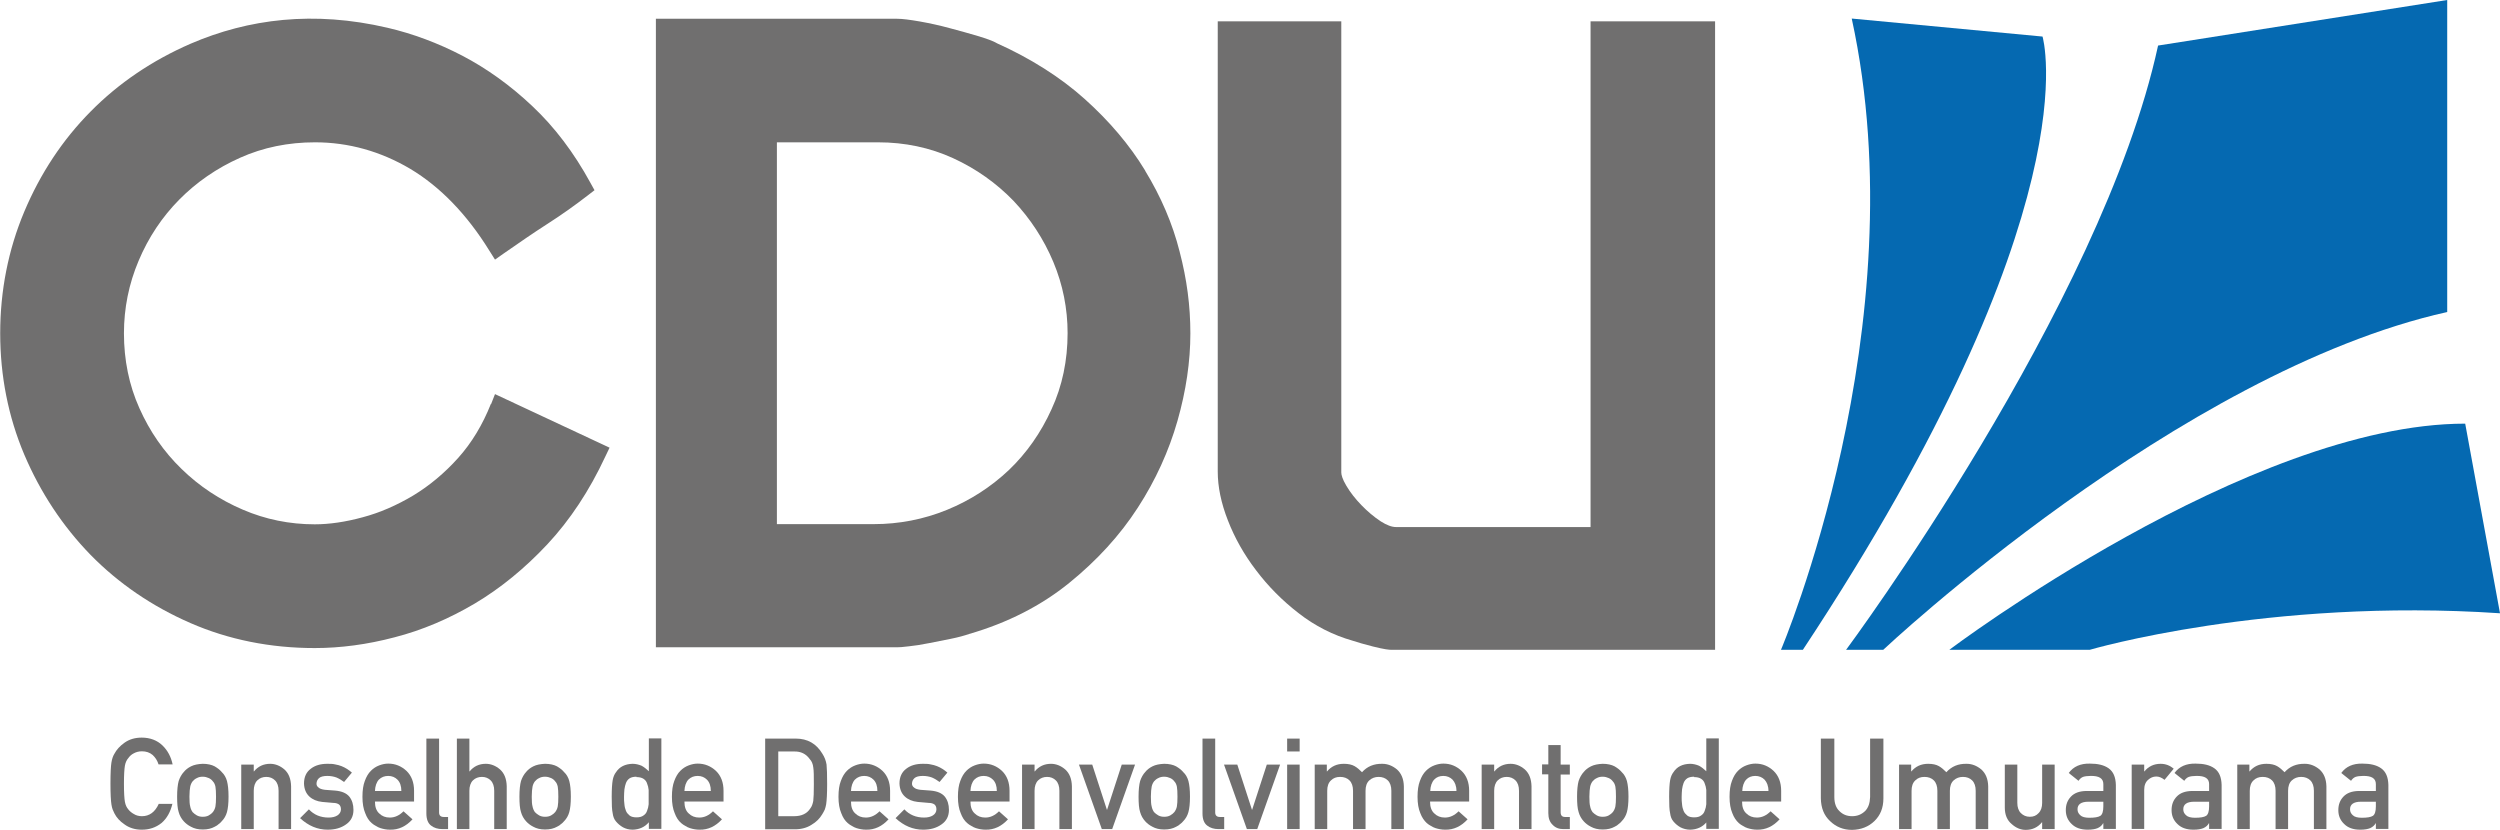 <svg xmlns="http://www.w3.org/2000/svg" id="Camada_2" data-name="Camada 2" viewBox="0 0 127.88 42.44"><defs><style> .cls-1 { fill: #706f6f; } .cls-2 { fill: #0569b1; } </style></defs><g id="Camada_1-2" data-name="Camada 1"><g><g><g><path class="cls-2" d="M94.73.95l9.75.92s2.64,8.83-12.26,31.37h-1.12s7.05-16.55,3.62-32.29Z"></path><path class="cls-2" d="M110.39,2.33l14.79-2.33v15.96c-13.75,3.07-28.85,17.28-28.85,17.28h-1.9s13.07-17.59,15.96-30.91Z"></path><path class="cls-2" d="M126.1,21.67l1.78,9.7c-11.91-.8-20.99,1.87-20.99,1.87h-7.18s15.34-11.57,26.39-11.57Z"></path></g><g><path class="cls-1" d="M25.11,20.66c-.42,1.06-.98,1.99-1.67,2.76-.7.78-1.48,1.43-2.31,1.93-.84.5-1.71.88-2.58,1.11-.88.24-1.7.36-2.45.36-1.28,0-2.52-.25-3.68-.75-1.17-.5-2.23-1.2-3.13-2.08-.91-.88-1.63-1.92-2.16-3.11-.53-1.18-.79-2.47-.79-3.83,0-1.28.25-2.53.75-3.71.5-1.19,1.2-2.24,2.08-3.13.88-.89,1.92-1.61,3.11-2.14,1.18-.53,2.47-.79,3.83-.79,1.72,0,3.36.46,4.88,1.36,1.52.91,2.89,2.32,4.04,4.18l.29.46.44-.31c.79-.55,1.53-1.06,2.23-1.51.72-.46,1.41-.95,2.07-1.46l.35-.27-.21-.38c-.84-1.54-1.84-2.86-2.97-3.92-1.12-1.06-2.32-1.92-3.58-2.58-1.25-.65-2.54-1.13-3.83-1.43-3.77-.88-7.11-.46-10.08.82-1.95.85-3.67,2.01-5.1,3.46-1.44,1.45-2.58,3.18-3.4,5.13-.82,1.95-1.23,4.05-1.23,6.22s.41,4.26,1.23,6.2c.82,1.93,1.96,3.66,3.39,5.13,1.44,1.47,3.16,2.64,5.11,3.49,1.95.85,4.09,1.28,6.36,1.28,1.31,0,2.68-.18,4.08-.55,1.41-.36,2.79-.95,4.11-1.73,1.31-.78,2.56-1.8,3.71-3.03,1.15-1.23,2.15-2.74,2.96-4.48l.22-.46-5.86-2.74-.2.51Z"></path><path class="cls-1" d="M58.58,8.73c-.8-1.32-1.85-2.55-3.1-3.67-1.25-1.12-2.78-2.08-4.47-2.84-.12-.07-.35-.19-1-.38-.45-.13-.92-.27-1.43-.4-.51-.14-1.02-.25-1.52-.34-.52-.09-.9-.14-1.17-.14h-12.34v32.15h12.34c.1,0,.3-.01.6-.05.29-.03.63-.08,1.02-.16l1.11-.22c.4-.08.72-.17.95-.25,1.97-.57,3.69-1.45,5.12-2.61,1.42-1.15,2.6-2.44,3.51-3.85.91-1.4,1.59-2.9,2.03-4.44.44-1.54.66-3.04.66-4.47s-.18-2.77-.55-4.19c-.36-1.43-.96-2.82-1.76-4.13ZM39.74,7.28h5.18c1.36,0,2.65.27,3.83.81,1.18.54,2.22,1.28,3.09,2.18.86.91,1.55,1.96,2.04,3.13.49,1.17.73,2.39.73,3.64,0,1.39-.27,2.7-.82,3.89-.54,1.2-1.28,2.25-2.18,3.11-.91.86-1.97,1.55-3.17,2.04-1.2.49-2.46.73-3.74.73h-4.96V7.28Z"></path><path class="cls-1" d="M81.36,1.09v25.87h-9.95c-.22,0-.48-.1-.78-.29-.35-.23-.68-.51-.99-.83-.31-.32-.57-.65-.77-.99-.21-.35-.26-.57-.26-.68V1.09h-6.32v23.03c0,.77.17,1.61.52,2.5.34.88.82,1.74,1.44,2.55.61.81,1.34,1.55,2.17,2.19.84.66,1.78,1.13,2.76,1.41.27.09.62.19,1.05.3.6.15.83.17.96.17h16.54V1.09h-6.36Z"></path></g></g><g><path class="cls-1" d="M8.82,41.11c-.1.43-.29.76-.56.99-.29.23-.62.34-1.01.34-.35,0-.65-.1-.88-.27-.24-.16-.41-.35-.52-.57-.03-.07-.06-.14-.09-.2-.02-.07-.05-.15-.06-.25-.03-.19-.05-.54-.05-1.07s.02-.9.05-1.08c.03-.18.08-.33.15-.44.11-.21.28-.4.52-.57.24-.17.53-.26.88-.26.43,0,.79.14,1.06.4.27.26.44.59.52.97h-.72c-.06-.19-.16-.35-.3-.48-.15-.13-.34-.19-.55-.19-.16,0-.3.04-.41.1-.12.06-.21.14-.28.24-.09.1-.15.23-.18.39-.03.17-.05.48-.05.93s.02.77.05.93c.03.16.09.29.18.39.07.09.17.17.28.23.11.07.25.11.41.11.38,0,.67-.21.86-.63h.72Z"></path><path class="cls-1" d="M9.06,40.75c0-.35.03-.62.08-.8.06-.18.15-.34.26-.46.09-.11.21-.21.37-.29.16-.08.36-.12.6-.13.25,0,.46.05.61.13.15.09.27.18.36.29.13.12.22.28.27.46.05.19.08.45.08.8s-.03.61-.08.79c-.05.18-.14.34-.27.47-.04.05-.09.1-.15.14-.05.05-.12.1-.21.14-.16.09-.36.14-.61.14-.24,0-.44-.05-.6-.14-.16-.08-.28-.18-.37-.28-.12-.13-.21-.29-.26-.47-.06-.18-.08-.45-.08-.79ZM11.05,40.76c0-.24-.01-.41-.03-.52-.02-.1-.06-.2-.13-.27-.05-.07-.12-.13-.21-.17-.09-.04-.19-.07-.31-.07-.11,0-.21.02-.3.07-.09.04-.16.1-.22.17-.06.08-.1.17-.12.27-.02.11-.04.28-.04.51s.01.4.04.5c.02.11.06.2.12.29.06.06.13.12.22.17.09.05.19.07.3.07.12,0,.22-.02.31-.07.09-.05.16-.11.21-.17.06-.08.11-.18.13-.29.02-.11.03-.27.03-.5Z"></path><path class="cls-1" d="M12.34,39.11h.64v.35h.01c.21-.26.49-.39.83-.39.26,0,.51.1.73.29.22.2.33.48.34.86v2.19h-.64v-1.96c0-.23-.06-.41-.18-.53-.12-.12-.27-.18-.45-.18s-.34.06-.46.18c-.12.12-.18.3-.18.53v1.96h-.64v-3.3Z"></path><path class="cls-1" d="M15.8,41.4c.26.28.6.42,1.01.42.19,0,.34-.04.45-.11s.18-.18.18-.31c0-.12-.04-.2-.1-.25-.07-.05-.17-.08-.29-.08l-.57-.05c-.27-.03-.49-.12-.66-.28-.17-.16-.26-.38-.27-.66,0-.34.12-.59.35-.76.22-.17.5-.25.84-.25.15,0,.28,0,.4.03.12.02.23.05.33.09.2.08.37.19.53.33l-.4.48c-.12-.09-.25-.17-.39-.23-.14-.05-.29-.08-.47-.08-.2,0-.34.04-.42.11-.08.07-.13.17-.13.29,0,.07.03.14.1.19.06.06.17.1.33.12l.53.04c.33.03.57.13.72.31.14.18.21.4.21.68,0,.32-.13.57-.38.74-.25.18-.56.27-.94.27-.52,0-.99-.2-1.41-.59l.45-.45Z"></path><path class="cls-1" d="M19.18,41.01c0,.26.07.47.22.6.14.14.32.21.54.21.26,0,.49-.11.7-.32l.46.41c-.33.36-.71.54-1.15.53-.17,0-.33-.03-.49-.08-.08-.03-.16-.06-.23-.11-.08-.04-.15-.09-.22-.15-.14-.12-.25-.29-.33-.51-.09-.21-.14-.49-.14-.83s.04-.6.12-.81c.08-.22.18-.39.31-.52.13-.13.27-.22.43-.28.16-.06.31-.09.46-.09.36,0,.67.13.93.37.26.25.39.59.39,1.02v.55h-1.99ZM20.53,40.46c0-.26-.07-.45-.2-.58-.12-.12-.28-.19-.47-.19s-.35.06-.48.19c-.12.13-.19.33-.2.58h1.35Z"></path><path class="cls-1" d="M21.82,37.78h.64v3.78c0,.15.08.23.24.23h.22v.62h-.29c-.23,0-.43-.06-.58-.18-.16-.12-.24-.33-.24-.62v-3.83Z"></path><path class="cls-1" d="M23.37,37.78h.64v1.68h.01c.21-.26.49-.39.83-.39.26,0,.51.1.73.29.22.2.33.48.34.86v2.19h-.64v-1.96c0-.23-.06-.41-.18-.53-.12-.12-.27-.18-.45-.18s-.34.06-.46.18c-.12.12-.18.3-.18.53v1.96h-.64v-4.63Z"></path><path class="cls-1" d="M26.57,40.75c0-.35.03-.62.08-.8.06-.18.15-.34.26-.46.09-.11.21-.21.37-.29.16-.08.36-.12.6-.13.25,0,.46.05.61.13.15.09.27.18.36.29.13.12.22.28.27.46.05.19.08.45.08.8s-.03.61-.08.79c-.05.18-.14.34-.27.47-.04.05-.09.1-.15.14-.05.05-.12.1-.21.14-.16.09-.36.14-.61.14-.24,0-.44-.05-.6-.14-.16-.08-.28-.18-.37-.28-.12-.13-.21-.29-.26-.47-.06-.18-.08-.45-.08-.79ZM28.56,40.76c0-.24-.01-.41-.03-.52-.02-.1-.06-.2-.13-.27-.05-.07-.12-.13-.21-.17-.09-.04-.19-.07-.31-.07-.11,0-.21.02-.3.07-.09.04-.16.1-.22.17-.06.08-.1.17-.12.27-.02.11-.04.28-.04.51s.01.4.04.5c.02.11.06.2.12.29.06.06.13.12.22.17.09.05.19.07.3.07.12,0,.22-.02.31-.07.09-.05.16-.11.21-.17.06-.08.11-.18.13-.29.02-.11.03-.27.03-.5Z"></path><path class="cls-1" d="M33.19,42.06c-.21.25-.49.37-.83.38-.19,0-.36-.05-.49-.12-.14-.08-.26-.18-.36-.3-.09-.1-.15-.25-.17-.42-.04-.17-.05-.45-.05-.84s.02-.68.05-.85c.03-.17.09-.31.17-.41.18-.28.47-.42.85-.43.16,0,.32.04.46.1.13.07.25.17.37.28v-1.68h.64v4.63h-.64v-.34ZM32.56,39.73c-.15,0-.27.03-.35.08-.09.06-.15.14-.19.24-.04.1-.06.21-.08.33-.01.13-.02.25-.02.39,0,.12,0,.25.02.37.01.13.04.24.08.34.04.1.11.17.19.24.08.06.2.09.35.09s.27-.03.36-.1c.09-.06.15-.14.18-.24.04-.1.07-.21.08-.33,0-.12,0-.24,0-.36,0-.13,0-.25,0-.37-.01-.12-.04-.23-.08-.33-.03-.1-.09-.18-.18-.24s-.21-.09-.36-.09Z"></path><path class="cls-1" d="M35.01,41.01c0,.26.07.47.22.6.14.14.32.21.54.21.26,0,.49-.11.7-.32l.46.41c-.33.36-.71.54-1.15.53-.17,0-.33-.03-.49-.08-.08-.03-.16-.06-.23-.11-.08-.04-.15-.09-.22-.15-.14-.12-.25-.29-.33-.51-.09-.21-.14-.49-.14-.83s.04-.6.12-.81c.08-.22.18-.39.31-.52.13-.13.27-.22.43-.28.16-.06.31-.09.46-.09.36,0,.67.13.93.37.26.25.39.59.39,1.02v.55h-1.99ZM36.36,40.46c0-.26-.07-.45-.2-.58-.12-.12-.28-.19-.47-.19s-.35.06-.48.19c-.12.13-.19.33-.2.58h1.35Z"></path><path class="cls-1" d="M39.13,37.78h1.57c.61,0,1.06.26,1.37.78.11.17.18.36.21.55.02.19.03.52.03.99,0,.5-.02.84-.05,1.04-.02.1-.04.19-.07.27-.04.08-.08.16-.13.24-.13.22-.31.4-.55.54-.23.15-.52.23-.85.23h-1.52v-4.63ZM39.81,41.75h.81c.38,0,.66-.13.83-.4.08-.1.12-.23.15-.38.02-.15.03-.43.03-.85s0-.69-.03-.87c-.02-.17-.08-.32-.18-.42-.19-.27-.46-.4-.8-.39h-.81v3.31Z"></path><path class="cls-1" d="M43.53,41.01c0,.26.07.47.22.6.14.14.32.21.54.21.26,0,.49-.11.7-.32l.46.41c-.33.36-.71.54-1.15.53-.17,0-.33-.03-.49-.08-.08-.03-.16-.06-.23-.11-.08-.04-.15-.09-.22-.15-.14-.12-.25-.29-.33-.51-.09-.21-.14-.49-.14-.83s.04-.6.12-.81c.08-.22.18-.39.31-.52.13-.13.27-.22.43-.28.16-.06.31-.09.46-.09.36,0,.67.13.93.37.26.25.39.59.39,1.02v.55h-1.99ZM44.88,40.46c0-.26-.07-.45-.2-.58-.12-.12-.28-.19-.47-.19s-.35.06-.48.19c-.12.13-.19.33-.2.58h1.35Z"></path><path class="cls-1" d="M46.26,41.4c.26.28.6.42,1.01.42.19,0,.34-.04.45-.11s.18-.18.18-.31c0-.12-.04-.2-.1-.25-.07-.05-.17-.08-.29-.08l-.57-.05c-.27-.03-.49-.12-.66-.28-.17-.16-.26-.38-.27-.66,0-.34.12-.59.35-.76.22-.17.5-.25.84-.25.15,0,.28,0,.4.03.12.02.23.05.33.09.2.08.37.19.53.33l-.4.48c-.12-.09-.25-.17-.39-.23-.14-.05-.29-.08-.47-.08-.2,0-.34.04-.42.11-.08.07-.13.17-.13.29,0,.07.03.14.1.19.06.06.17.1.33.12l.53.04c.33.03.57.13.72.31.14.18.21.4.21.68,0,.32-.13.57-.38.74-.25.18-.56.27-.94.27-.52,0-.99-.2-1.41-.59l.45-.45Z"></path><path class="cls-1" d="M49.64,41.01c0,.26.07.47.22.6.14.14.32.21.54.21.26,0,.49-.11.7-.32l.46.41c-.33.36-.71.54-1.15.53-.17,0-.33-.03-.49-.08-.08-.03-.16-.06-.23-.11-.08-.04-.15-.09-.22-.15-.14-.12-.25-.29-.33-.51-.09-.21-.14-.49-.14-.83s.04-.6.12-.81c.08-.22.18-.39.31-.52.13-.13.27-.22.43-.28.16-.06.31-.09.46-.09.36,0,.67.13.93.37.26.25.39.59.39,1.02v.55h-1.99ZM50.99,40.46c0-.26-.07-.45-.2-.58-.12-.12-.28-.19-.47-.19s-.35.06-.48.19c-.12.13-.19.33-.2.58h1.35Z"></path><path class="cls-1" d="M52.28,39.11h.64v.35h.01c.21-.26.49-.39.83-.39.26,0,.51.1.73.29.22.2.33.48.34.86v2.19h-.64v-1.96c0-.23-.06-.41-.18-.53-.12-.12-.27-.18-.45-.18s-.34.06-.46.18c-.12.12-.18.3-.18.53v1.96h-.64v-3.3Z"></path><path class="cls-1" d="M55.19,39.11h.68l.75,2.31h.01l.75-2.31h.68l-1.17,3.3h-.53l-1.17-3.3Z"></path><path class="cls-1" d="M58.24,40.75c0-.35.03-.62.08-.8.06-.18.15-.34.26-.46.09-.11.21-.21.37-.29.16-.08.36-.12.6-.13.25,0,.46.05.61.13.15.09.27.18.36.29.13.12.22.28.27.46.05.19.08.45.08.8s-.03.61-.08.79c-.05.18-.14.34-.27.47-.04.05-.09.1-.15.14-.05.05-.12.1-.21.14-.16.09-.36.14-.61.14-.24,0-.44-.05-.6-.14-.16-.08-.28-.18-.37-.28-.12-.13-.21-.29-.26-.47-.06-.18-.08-.45-.08-.79ZM60.23,40.76c0-.24-.01-.41-.03-.52-.02-.1-.06-.2-.13-.27-.05-.07-.12-.13-.21-.17-.09-.04-.19-.07-.31-.07-.11,0-.21.02-.3.07-.09.04-.16.1-.22.17-.06.08-.1.17-.12.27-.02.11-.04.28-.04.51s.01.4.04.5c.02.11.06.2.12.29.06.06.13.12.22.17.09.05.19.07.3.07.12,0,.22-.02.31-.07.09-.05.16-.11.21-.17.06-.08.11-.18.13-.29.02-.11.03-.27.03-.5Z"></path><path class="cls-1" d="M61.52,37.78h.64v3.78c0,.15.08.23.24.23h.22v.62h-.29c-.23,0-.43-.06-.58-.18-.16-.12-.24-.33-.24-.62v-3.83Z"></path><path class="cls-1" d="M62.61,39.11h.68l.75,2.31h.01l.75-2.31h.68l-1.17,3.3h-.53l-1.17-3.3Z"></path><path class="cls-1" d="M65.84,37.78h.64v.66h-.64v-.66ZM65.84,39.11h.64v3.3h-.64v-3.3Z"></path><path class="cls-1" d="M67.23,39.11h.64v.35h.01c.22-.26.5-.39.86-.39.23,0,.41.04.55.12.14.08.26.19.38.31.26-.29.6-.44,1.04-.43.27,0,.52.1.75.29.22.2.34.48.35.86v2.19h-.64v-1.96c0-.23-.06-.41-.18-.53-.12-.12-.28-.18-.47-.18s-.35.06-.48.18c-.13.12-.19.3-.19.53v1.96h-.64v-1.96c0-.23-.06-.41-.18-.53-.12-.12-.28-.18-.48-.18s-.35.06-.47.18c-.13.12-.19.3-.19.53v1.96h-.64v-3.3Z"></path><path class="cls-1" d="M73.15,41.01c0,.26.07.47.22.6.14.14.32.21.54.21.26,0,.49-.11.7-.32l.46.41c-.33.36-.71.54-1.15.53-.17,0-.33-.03-.49-.08-.08-.03-.16-.06-.23-.11-.08-.04-.15-.09-.22-.15-.13-.12-.25-.29-.33-.51-.09-.21-.14-.49-.14-.83s.04-.6.12-.81c.08-.22.18-.39.31-.52.13-.13.27-.22.43-.28.16-.06.31-.09.46-.09.37,0,.67.13.93.37.26.25.39.59.39,1.02v.55h-1.99ZM74.5,40.46c0-.26-.08-.45-.2-.58-.12-.12-.28-.19-.47-.19s-.35.06-.47.19c-.12.13-.19.33-.2.58h1.35Z"></path><path class="cls-1" d="M75.79,39.11h.64v.35h.01c.21-.26.49-.39.83-.39.26,0,.51.1.73.29.22.2.33.48.34.86v2.19h-.64v-1.96c0-.23-.06-.41-.18-.53-.12-.12-.27-.18-.45-.18s-.34.06-.46.18c-.12.12-.18.3-.18.53v1.96h-.64v-3.3Z"></path><path class="cls-1" d="M79.19,38.11h.64v1h.47v.51h-.47v1.92c0,.17.07.25.23.25h.24v.62h-.33c-.23,0-.41-.07-.55-.22-.15-.14-.22-.34-.22-.6v-1.98h-.32v-.51h.32v-1Z"></path><path class="cls-1" d="M80.67,40.75c0-.35.03-.62.08-.8.06-.18.15-.34.26-.46.09-.11.21-.21.37-.29.16-.08.36-.12.6-.13.25,0,.46.05.61.13.15.09.27.18.36.29.13.12.22.28.27.46.05.19.08.45.08.8s-.03.61-.08.79c-.05.18-.14.34-.27.47-.04.05-.09.1-.15.14-.05.05-.12.1-.21.14-.16.09-.36.14-.61.14-.24,0-.44-.05-.6-.14-.16-.08-.28-.18-.37-.28-.12-.13-.21-.29-.26-.47-.06-.18-.08-.45-.08-.79ZM82.66,40.76c0-.24-.01-.41-.03-.52-.02-.1-.06-.2-.13-.27-.05-.07-.12-.13-.21-.17-.09-.04-.19-.07-.31-.07-.11,0-.21.02-.3.07-.09.04-.16.1-.22.17-.06.08-.1.17-.12.27-.02.11-.04.28-.04.51s.01.4.04.5c.02.11.06.2.12.29.06.06.13.12.22.17.09.05.19.07.3.07.12,0,.22-.02.31-.07.09-.05.16-.11.21-.17.06-.08.11-.18.13-.29.02-.11.03-.27.03-.5Z"></path><path class="cls-1" d="M87.29,42.06c-.21.25-.49.37-.83.38-.19,0-.36-.05-.5-.12-.14-.08-.26-.18-.36-.3-.09-.1-.15-.25-.17-.42-.04-.17-.05-.45-.05-.84s.02-.68.05-.85c.03-.17.09-.31.17-.41.18-.28.46-.42.85-.43.16,0,.32.04.46.1.13.07.25.17.37.28v-1.68h.64v4.63h-.64v-.34ZM86.66,39.73c-.15,0-.27.03-.35.08-.09.06-.15.14-.19.24-.04.1-.06.21-.08.33-.01.13-.02.25-.02.39,0,.12,0,.25.02.37.01.13.04.24.08.34.04.1.11.17.19.24.08.06.2.09.35.09s.27-.03.36-.1c.09-.06.15-.14.18-.24.04-.1.07-.21.08-.33,0-.12,0-.24,0-.36,0-.13,0-.25,0-.37-.01-.12-.04-.23-.08-.33-.03-.1-.09-.18-.18-.24-.09-.06-.21-.09-.36-.09Z"></path><path class="cls-1" d="M89.11,41.01c0,.26.07.47.22.6.14.14.32.21.54.21.26,0,.49-.11.7-.32l.46.41c-.33.36-.71.54-1.15.53-.17,0-.33-.03-.49-.08-.08-.03-.16-.06-.23-.11-.08-.04-.15-.09-.22-.15-.13-.12-.25-.29-.33-.51-.09-.21-.14-.49-.14-.83s.04-.6.12-.81c.08-.22.18-.39.31-.52.13-.13.27-.22.43-.28.16-.06.31-.09.46-.09.37,0,.67.13.93.37.26.25.39.59.39,1.02v.55h-1.99ZM90.46,40.46c0-.26-.08-.45-.2-.58-.12-.12-.28-.19-.47-.19s-.35.06-.47.19c-.12.13-.19.33-.2.58h1.35Z"></path><path class="cls-1" d="M93.15,37.78h.68v2.99c0,.32.09.56.26.72.17.17.38.26.65.26s.48-.09.66-.26c.17-.17.25-.41.26-.72v-2.99h.68v3.06c0,.49-.16.87-.46,1.16-.3.29-.68.44-1.14.45-.45,0-.82-.15-1.13-.45-.31-.29-.46-.67-.47-1.16v-3.06Z"></path><path class="cls-1" d="M97.12,39.11h.64v.35h.01c.22-.26.5-.39.86-.39.23,0,.41.04.55.12.14.08.26.19.38.31.26-.29.6-.44,1.04-.43.27,0,.52.1.75.29.22.2.34.48.35.86v2.19h-.64v-1.96c0-.23-.06-.41-.18-.53-.12-.12-.28-.18-.47-.18s-.35.06-.48.18c-.13.12-.19.3-.19.53v1.96h-.64v-1.96c0-.23-.06-.41-.18-.53-.12-.12-.28-.18-.48-.18s-.35.06-.47.18c-.13.12-.19.3-.19.53v1.96h-.64v-3.3Z"></path><path class="cls-1" d="M102.55,39.11h.64v1.96c0,.22.06.4.18.52.12.12.27.19.46.19s.33-.06.45-.19c.12-.12.18-.3.18-.52v-1.96h.64v3.3h-.64v-.35h-.01c-.21.26-.49.39-.83.39-.26,0-.5-.1-.72-.3-.23-.19-.35-.47-.35-.84v-2.19Z"></path><path class="cls-1" d="M107.59,42.11h-.01c-.06.11-.15.19-.28.25-.12.05-.29.08-.51.08-.36,0-.63-.1-.82-.29-.2-.19-.3-.42-.3-.71s.09-.51.26-.69c.18-.19.43-.28.77-.29h.89v-.35c0-.29-.21-.43-.66-.42-.16,0-.29.02-.38.05-.1.04-.17.11-.23.2l-.5-.4c.24-.33.6-.49,1.08-.48.4,0,.72.07.96.24.24.17.36.45.37.85v2.25h-.64v-.29ZM107.59,41.01h-.77c-.37,0-.56.14-.55.4,0,.11.05.21.14.29.09.09.25.13.46.13.27,0,.46-.03.57-.1.1-.07.15-.23.15-.48v-.24Z"></path><path class="cls-1" d="M109.04,39.11h.64v.35h.01c.21-.26.49-.39.83-.39.26,0,.48.09.67.25l-.47.57c-.14-.11-.28-.17-.42-.17-.16,0-.3.06-.42.17-.13.11-.2.28-.2.52v1.99h-.64v-3.3Z"></path><path class="cls-1" d="M113,42.11h-.01c-.06.11-.15.19-.28.25-.12.05-.29.08-.51.08-.36,0-.63-.1-.82-.29-.2-.19-.3-.42-.3-.71s.09-.51.26-.69c.18-.19.43-.28.77-.29h.89v-.35c0-.29-.21-.43-.66-.42-.16,0-.29.02-.38.05-.1.04-.17.11-.23.2l-.5-.4c.24-.33.6-.49,1.08-.48.4,0,.72.07.96.24.24.17.36.45.37.85v2.25h-.64v-.29ZM113,41.01h-.77c-.37,0-.56.14-.55.4,0,.11.05.21.14.29.09.09.25.13.46.13.27,0,.46-.03.57-.1.1-.07.15-.23.15-.48v-.24Z"></path><path class="cls-1" d="M114.42,39.11h.64v.35h.01c.22-.26.5-.39.86-.39.23,0,.41.04.55.12.14.08.26.19.38.31.26-.29.6-.44,1.04-.43.27,0,.52.1.75.29.22.2.34.48.35.86v2.19h-.64v-1.96c0-.23-.06-.41-.18-.53-.12-.12-.28-.18-.47-.18s-.35.06-.48.18c-.13.12-.19.3-.19.53v1.96h-.64v-1.96c0-.23-.06-.41-.18-.53-.12-.12-.28-.18-.48-.18s-.35.06-.47.18c-.13.12-.19.3-.19.53v1.96h-.64v-3.3Z"></path><path class="cls-1" d="M121.53,42.11h-.01c-.06.11-.15.19-.28.25-.12.05-.29.08-.51.08-.36,0-.63-.1-.82-.29-.2-.19-.3-.42-.3-.71s.09-.51.26-.69c.18-.19.43-.28.77-.29h.89v-.35c0-.29-.21-.43-.66-.42-.16,0-.29.02-.38.05-.1.04-.17.11-.23.2l-.5-.4c.24-.33.6-.49,1.08-.48.4,0,.72.07.96.24.24.17.36.45.37.85v2.25h-.64v-.29ZM121.53,41.01h-.77c-.37,0-.56.14-.55.4,0,.11.05.21.14.29.09.09.25.13.46.13.27,0,.46-.03.57-.1.1-.07.15-.23.15-.48v-.24Z"></path></g></g></g></svg>